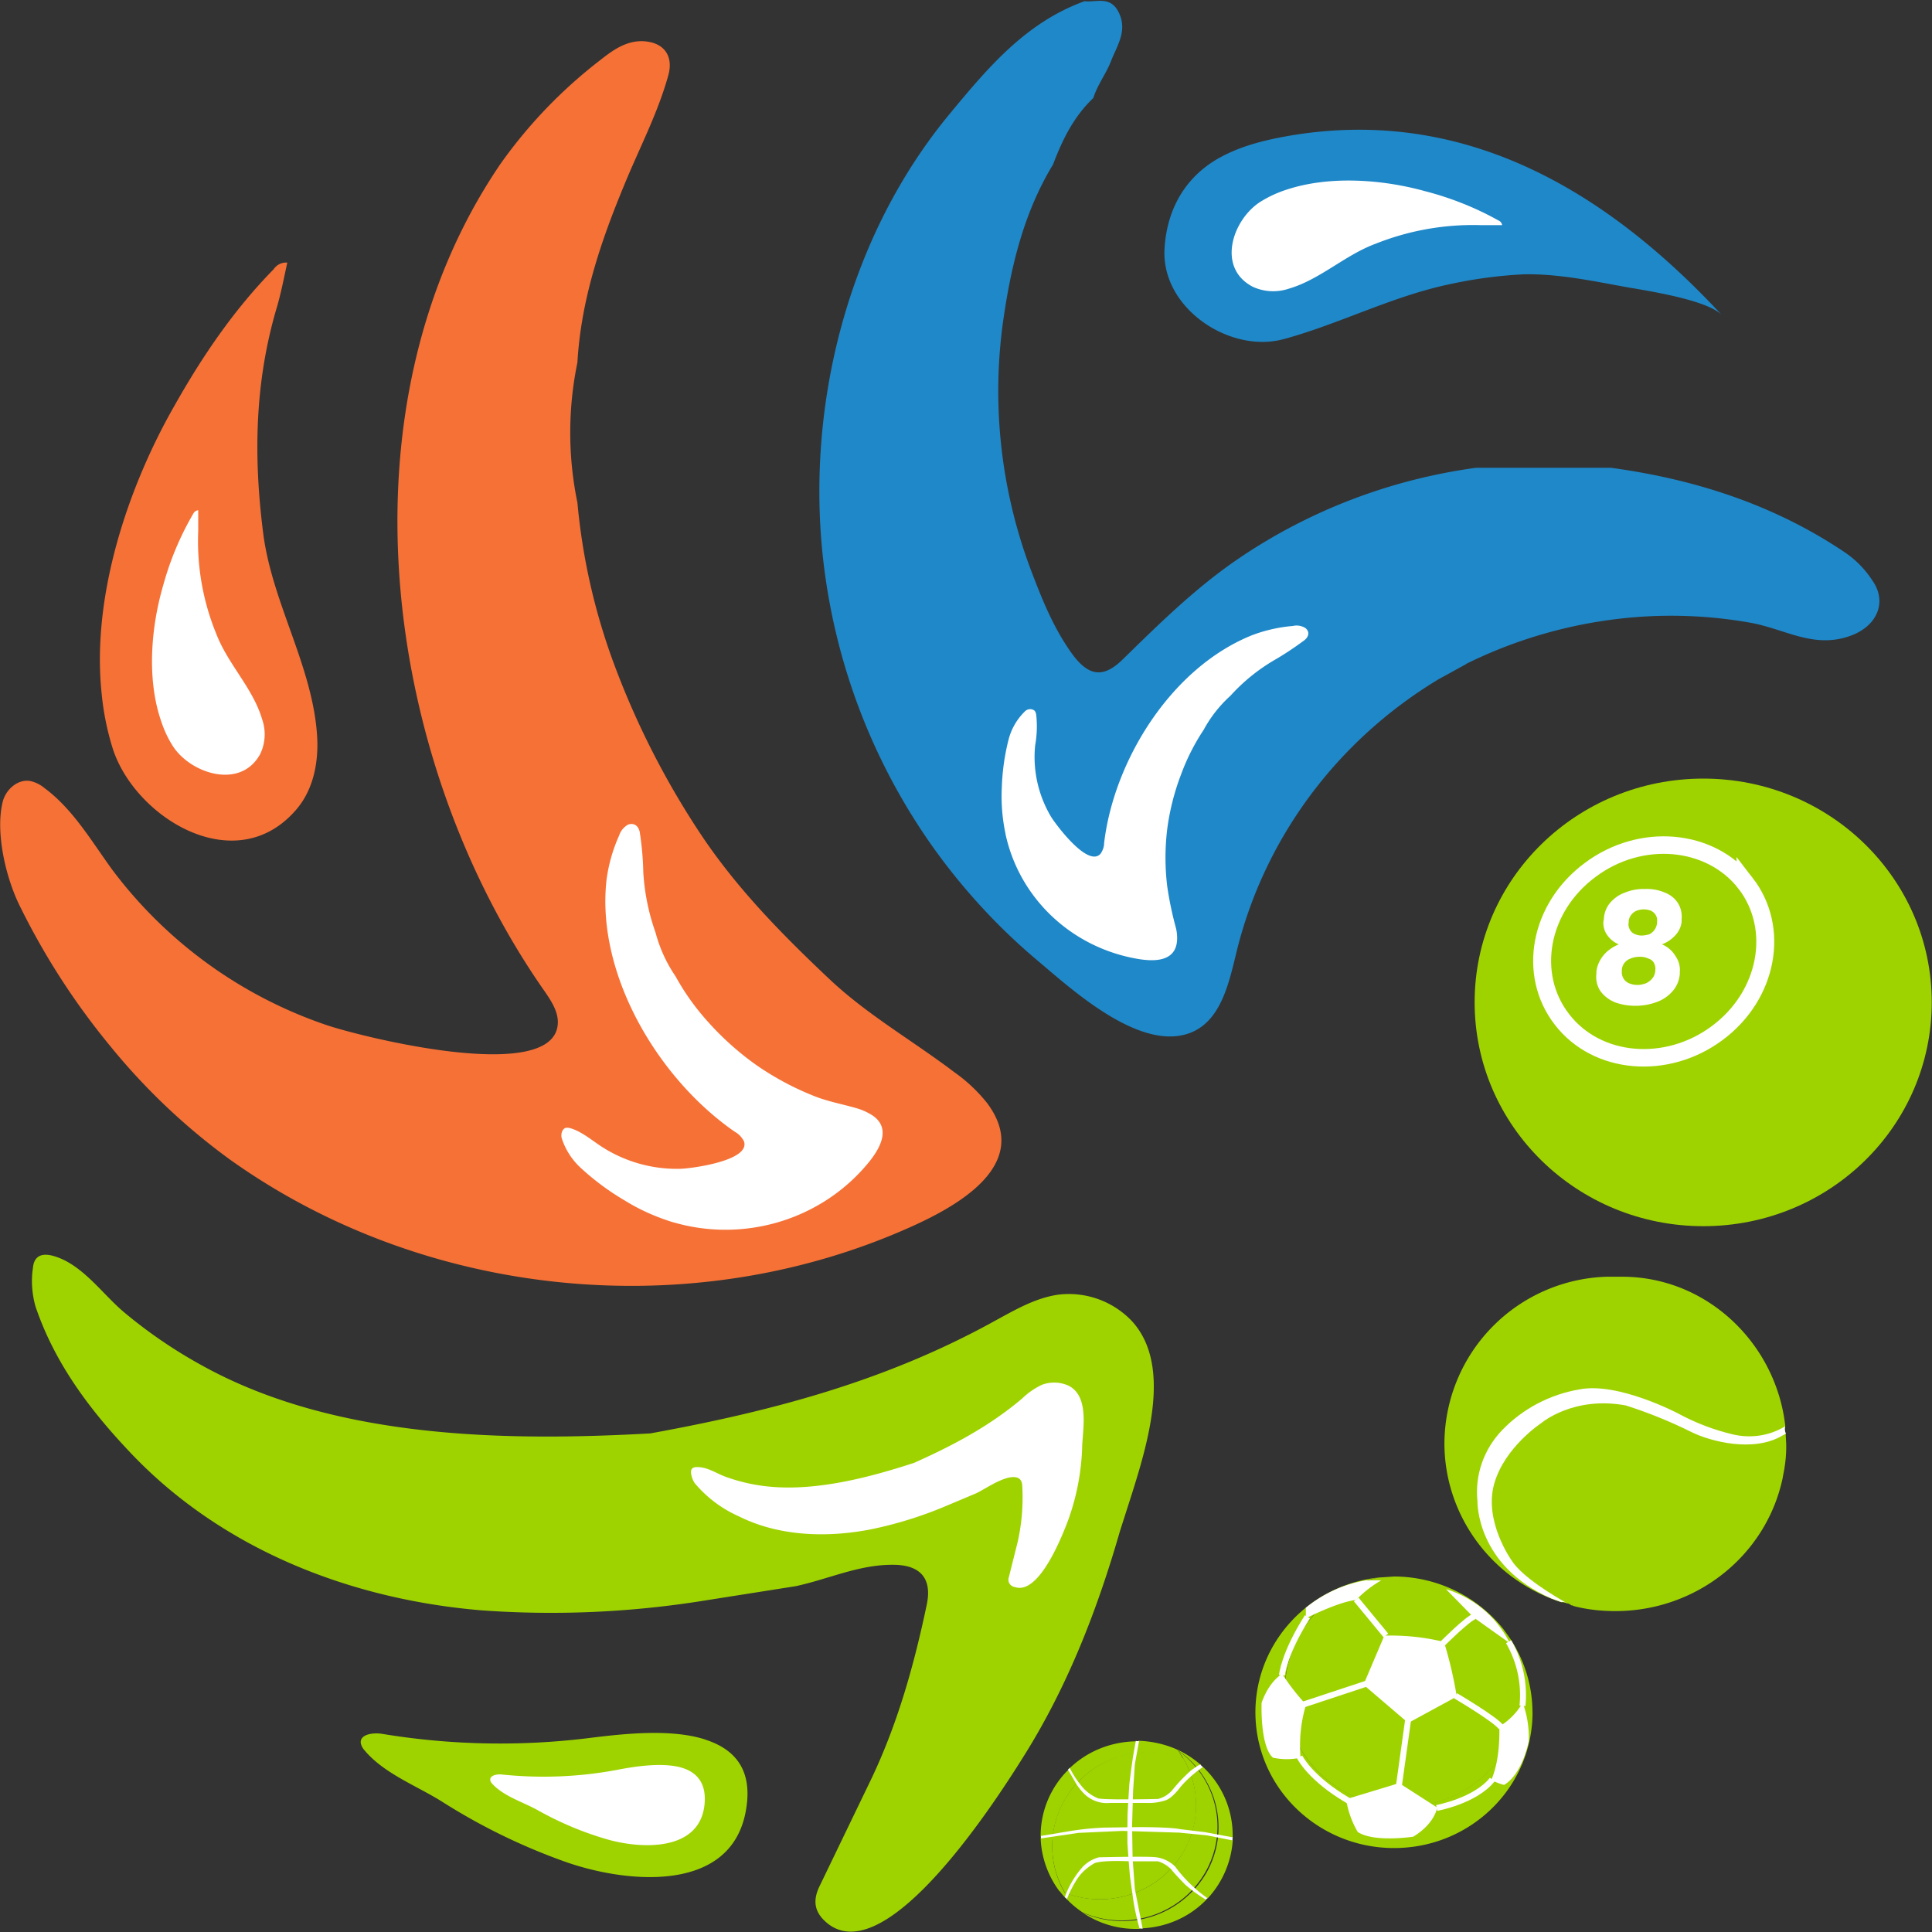 <svg xmlns="http://www.w3.org/2000/svg" width="40" height="40" viewBox="0 0 30 30" xmlns:v="https://vecta.io/nano"><rect x="0" y="0" width="30" height="30" fill="#333333" stroke="none"/><style><![CDATA[.B{fill:rgb(61.961%,82.745%,0%)}.C{fill:rgb(100%,100%,100%)}.D{stroke:rgb(100%,100%,100%)}.E{stroke-miterlimit:10}]]></style><path d="M3.563 18c3.031 2.168 7.18 2.586 10.598 1.043.789-.355 1.859-.996 1.164-1.918a2.45 2.45 0 0 0-.508-.477c-.637-.484-1.34-.883-1.93-1.437-.746-.703-1.461-1.43-2.027-2.289a12.89 12.89 0 0 1-1.332-2.629 9.74 9.74 0 0 1-.562-2.488 5.37 5.37 0 0 1 0-2.176c.055-.961.355-1.859.723-2.746.234-.574.527-1.125.691-1.723.078-.297-.074-.504-.391-.52-.27-.012-.484.148-.668.293A7.5 7.5 0 0 0 7.77 2.547c-2.555 3.75-1.836 9.219.664 12.813.117.168.242.348.227.543-.07.953-3.105.184-3.609.008a6.95 6.95 0 0 1-3.309-2.406c-.324-.445-.609-.941-1.055-1.27a.51.51 0 0 0-.227-.109c-.191-.027-.371.137-.418.32-.121.48.051 1.199.27 1.633a11.15 11.15 0 0 0 1.395 2.16A9.92 9.92 0 0 0 3.563 18zm-1.985-7.234a4.17 4.17 0 0 0 .172.855c.34 1.066 1.883 2.027 2.824.98.281-.305.371-.73.352-1.137-.055-1.086-.691-2.078-.836-3.16-.156-1.203-.137-2.371.211-3.539.063-.215.109-.453.16-.687a.23.23 0 0 0-.211.102c-.617.629-1.102 1.344-1.531 2.102-.723 1.258-1.301 2.961-1.141 4.484zm0 0" fill="rgb(96.471%,44.314%,21.176%)"/><path d="M22.766 10.309c.852-.422 1.785-.672 2.742-.734a7.03 7.03 0 0 1 1.668.094c.555.098 1.008.426 1.598.188.379-.156.527-.512.305-.836a1.55 1.55 0 0 0-.422-.437c-1.098-.742-2.328-1.141-3.641-1.32h-2.098c-1.32.18-2.582.66-3.68 1.406-.668.453-1.234 1.012-1.801 1.566-.301.297-.527.266-.777-.066-.301-.41-.484-.875-.66-1.34-.473-1.266-.613-2.629-.406-3.961.121-.805.324-1.602.758-2.316.145-.383.32-.742.625-1.031.063-.203.195-.371.27-.562.094-.246.277-.492.113-.789-.129-.234-.34-.133-.52-.152-.918.332-1.508 1.043-2.094 1.75-1.488 1.797-2.16 4.23-2 6.527.121 1.695.691 3.332 1.66 4.742.488.707 1.07 1.348 1.734 1.902.531.449 1.582 1.402 2.352 1.094.465-.187.59-.762.707-1.246.43-1.766 1.559-3.289 3.141-4.242l.426-.234zm-2.832-5.043c.883-.242 1.676-.664 2.586-.855.379-.082.762-.133 1.152-.152.523-.008 1.051.102 1.559.195.332.059 1.281.199 1.508.441-1.75-1.887-3.93-3.227-6.633-2.801-.434.07-.871.172-1.242.398-.5.309-.75.809-.781 1.371-.055.922 1.016 1.633 1.852 1.402zm0 0" fill="rgb(12.157%,53.333%,78.824%)"/><g class="B"><path d="M17.586 23.164c.277-.879.582-2-.008-2.648a1.35 1.35 0 0 0-1.133-.414c-.359.047-.684.238-1 .41-1.754.969-3.582 1.434-5.543 1.781l.262-.039c-2.312.133-4.969.09-7.027-1.051a7.51 7.51 0 0 1-1.203-.82c-.348-.289-.656-.758-1.113-.883-.223-.059-.297.051-.309.184-.031.199-.016.406.039.602.297.879.84 1.602 1.469 2.266 1.414 1.496 3.402 2.281 5.453 2.453a15 15 0 0 0 3.375-.137l1.508-.238c.508-.109.98-.336 1.512-.332.418 0 .609.207.523.617-.195.93-.449 1.84-.859 2.703l-.797 1.652c-.125.246-.09.43.117.598.934.742 2.672-2 3.059-2.621.672-1.074 1.133-2.266 1.48-3.473l.195-.609zm-6.633 3.848c-.527-.172-1.262-.09-1.75-.031a11.24 11.24 0 0 1-3.277-.059c-.137-.02-.34.008-.324.145.008.035.023.07.047.098.305.375.824.563 1.223.816a9.49 9.49 0 0 0 1.898.926c.945.336 2.602.512 2.816-.816.105-.629-.195-.937-.633-1.078zm8.188 1.523v-.043a1.45 1.45 0 0 0-.461-1.055c-.023-.008-.027-.012-.031-.016a.03.03 0 0 1-.008-.02 1.53 1.53 0 0 0-.379-.242c.645.426.848 1.262.469 1.926a1.51 1.51 0 0 1-1.922.613 1.47 1.47 0 0 0 .844.254h.035c.008-.008.02-.012.031-.008.395-.016.75-.176 1.008-.441 0-.012.008-.023.02-.027h.008c.227-.246.363-.562.387-.895-.012-.008-.016-.016-.012-.027s.004-.016.012-.02zm0 0"/><path d="M18.293 27.18c.391.539.367 1.266-.059 1.777s-1.152.676-1.766.406l-.02-.008c.027.039.055.074.09.109a.03.03 0 0 1 .02.008c.012.016.012.02.012.023.07.074.152.141.238.199.695.305 1.516.043 1.898-.605s.199-1.469-.418-1.91zm0 0"/><path d="M18.293 27.18l-.031-.02c-.18-.078-.375-.121-.574-.129-.004.008-.012.008-.02.008h-.016c-.398.004-.766.152-1.043.418-.008.016-.012.016-.016.02a1.44 1.44 0 0 0-.434 1.023v.016c.004.008.004.02 0 .027a1.47 1.47 0 0 0 .289.82l.02.008.07.027c-.316-.535-.25-1.211.16-1.68s1.086-.633 1.676-.406l-.082-.133zm0 0"/><path d="M18.574 28.035c0 .805-.672 1.457-1.492 1.457a1.5 1.5 0 0 1-.543-.098 1.43 1.43 0 0 1 .16-1.68 1.51 1.51 0 0 1 1.676-.41c.129.223.199.473.199.73zm0 0"/></g><g class="C"><path d="M17.637 27.031c.016.008.031.008.051 0l-.066.363-.027.41-.016.539.008.512.035.477.121.617s-.043-.008-.047 0c-.039-.137-.07-.273-.094-.414l-.051-.363c-.008-.031-.039-.469-.043-.527s0-.426 0-.453.027-.488.031-.512a16.72 16.72 0 0 1 .055-.406l.043-.242zm0 0"/><path d="M18.645 27.402c.008.016.02.027.035.035-.129.09-.246.191-.348.309 0 0-.129.18-.238.211a.86.86 0 0 1-.301.039h-.559a.5.5 0 0 1-.367-.113c-.059-.051-.105-.109-.148-.172l-.137-.234c.012-.004.02-.016.027-.027.051.098.109.191.18.277a.64.64 0 0 0 .266.199c.141.027.926.008.926.008.094-.023.176-.078.234-.152.086-.105.176-.199.277-.289.012-.008.145-.109.152-.09zm.496 1.133a.08.08 0 0 0 0 .043l-.398-.078-.434-.043-.879-.027-.684.031-.582.086v-.039l.469-.078a4.47 4.47 0 0 1 .508-.051l.555-.008s.48 0 .621.031l.391.047.438.082zm-.411.965c0-.012.012-.023.023-.023-.195-.137-.367-.305-.508-.496-.09-.086-.203-.137-.328-.145-.195-.012-.852.004-.852.004a.53.53 0 0 0-.27.168 1.46 1.46 0 0 0-.262.453c.016.008.027.02.031.035a1.76 1.76 0 0 1 .156-.309c.066-.105.16-.187.266-.25 0 0 .063-.055.555-.035h.438a.49.49 0 0 1 .211.129c.059.078.219.238.219.238.098.086.203.16.313.227zm0 0"/></g><path d="M29.996 15.563c0 1.922-1.586 3.477-3.547 3.477s-3.551-1.555-3.551-3.477 1.59-3.473 3.551-3.473 3.547 1.555 3.547 3.473zm0 0" class="B"/><path d="M295.758 163.537c-.031-9.716-8.647-17.624-19.277-17.588-10.638-.024-19.224 7.849-19.219 17.599-.029 9.725 8.613 17.599 19.217 17.597 10.638.024 19.25-7.883 19.279-17.608zm0 0" transform="matrix(.074 -.055 .056 .072 -3.94 18.206)" fill="none" stroke-width="3" class="D E"/><path d="M25.059 15.555a.5.5 0 0 1-.215-.176.4.4 0 0 1-.055-.258v-.031c.008-.09.047-.176.105-.25s.148-.137.242-.176a.41.41 0 0 1-.18-.145c-.043-.059-.062-.133-.059-.203l.008-.047a.42.42 0 0 1 .09-.242c.063-.074.141-.133.23-.164.102-.043.211-.062.32-.059.109-.004.215.016.313.059a.41.41 0 0 1 .199.164c.043.07.063.156.055.242v.047c-.008.074-.043.148-.094.203-.059.066-.129.113-.211.145a.44.44 0 0 1 .211.184.37.37 0 0 1 .066.246v.031c-.008.094-.043.184-.105.258s-.148.137-.242.172a.94.94 0 0 1-.344.063c-.117 0-.23-.02-.336-.062zm.504-.289a.28.28 0 0 0 .098-.078c.027-.035.039-.074.043-.117v-.016c.004-.035-.004-.07-.023-.105s-.051-.055-.086-.066a.3.3 0 0 0-.133-.027c-.051 0-.098.008-.141.027-.039.012-.074.039-.098.07s-.035.066-.039.102v.02c-.004.039.004.078.023.113s.051.063.086.078a.33.33 0 0 0 .137.027c.043 0 .09-.012.133-.027zm.047-.758c.07-.035.117-.105.121-.184v-.016c.004-.035-.004-.07-.02-.098s-.043-.051-.07-.066c-.039-.016-.078-.023-.117-.023s-.078.008-.117.023c-.066.031-.113.094-.117.164v.02c-.008.035 0 .07.016.102s.039.055.07.07.074.027.113.027.082-.008.121-.02zm0 0" class="C"/><path d="M27.73 22.27c-.02-.039-.023-.086-.008-.125-.141-1.277-1.211-2.32-2.535-2.32h-.238a2.6 2.6 0 0 0-2.52 2.594c.004 1.117.734 2.109 1.816 2.461h.012c.023 0 .047.004.066.016.027 0 .055.012.074.031.016 0 .027.004.039.012.211.055.43.078.648.078 1.258 0 2.344-.863 2.598-2.07 0-.012.027-.137.027-.152a2.02 2.02 0 0 0 .027-.375l-.008-.148zm0 0" class="B"/><path d="M27.719 22.148c-.242.148-.535.191-.812.125-.297-.07-.582-.18-.848-.324 0 0-.93-.492-1.531-.375-.461.078-.883.301-1.203.633-.285.297-.426.699-.383 1.105 0 0-.027.996 1.145 1.508l.152.055h.023c.023 0 .043.004.063.016-.184-.105-.691-.402-.855-.664 0 0-.43-.602-.27-1.18s.738-.953.738-.953.496-.422 1.309-.27c.352.113.691.25 1.02.414.285.141.961.324 1.414.051l.051-.027c-.016-.035-.023-.074-.012-.113zm0 0" class="C"/><g class="B"><path d="M23.797 26.59c0 1.133-.914 2.063-2.07 2.105s-2.141-.82-2.227-1.949.754-2.121 1.902-2.25c-.785.164-1.371.809-1.445 1.594s.379 1.52 1.117 1.824 1.598.105 2.117-.496a1.77 1.77 0 0 0 .148-2.125c.297.371.457.828.457 1.297zm0 0"/><path d="M23.629 26.258c0 .945-.746 1.73-1.711 1.797s-1.816-.609-1.949-1.547.492-1.816 1.438-2.012l.242-.016a2.18 2.18 0 0 1 1.695.816 1.76 1.76 0 0 1 .285.961zm0 0"/></g><g stroke-width=".092" class="D E"><path d="M20.246 26.465l.98-.324" fill="none"/><path d="M21.059 24.836l.461.559" fill="rgb(18.039%,18.824%,20%)"/><path d="M22.406 25.516s.383-.383.492-.418m-.296 1.234s.617.363.707.488m-1.446-.101l-.141 1.012m1.704-2.239c.176.305.25.652.215.996m-1.332 1.586s.598-.109.863-.441m-2.992-.352s.16.332.758.68m-1.032-1.949s.031-.336.395-.906" fill="none"/></g><g class="C"><path d="M21.172 26.16l.324-.762c.313-.008.625.023.926.098.086.277.152.563.199.848l-.754.41zm1.281-1.484c.434.133.793.438.992.84l-.559-.398zm.828 2.133a1.01 1.01 0 0 0 .363-.371 1.56 1.56 0 0 1 .094.598s-.094.512-.383.68a.88.88 0 0 1-.199-.078s.141-.27.125-.828zm-2.379 1.129l.824-.25.59.379s-.031.246-.371.453c0 0-.613.094-.863-.074a1.46 1.46 0 0 1-.18-.508zm-.707-.645c-.023-.277.004-.559.086-.824a3.31 3.31 0 0 1-.371-.477s-.199.105-.32.449c0 0-.027.672.176.852.141.031.289.031.43 0zm0 0"/><path d="M20.277 24.965v.164s.508-.258.781-.285a1.75 1.75 0 0 1 .391-.305h-.238a2.02 2.02 0 0 0-.934.426zm-9.82-5.985c1.109.324 2.313-.047 3.035-.934.164-.203.363-.531.043-.734a.96.96 0 0 0-.203-.094c-.242-.074-.492-.113-.73-.215a4.42 4.42 0 0 1-.875-.477 4.48 4.48 0 0 1-.734-.66 3.75 3.75 0 0 1-.504-.707 2.2 2.2 0 0 1-.309-.676 3.39 3.39 0 0 1-.191-.941 4.65 4.65 0 0 0-.055-.621c-.02-.102-.094-.148-.18-.117a.3.3 0 0 0-.141.172 2.45 2.45 0 0 0-.195.688c-.164 1.469.805 3.09 1.992 3.91.063.035.109.086.141.145.113.305-.82.426-.984.43a2.15 2.15 0 0 1-1.242-.355c-.152-.102-.297-.223-.461-.273-.027-.008-.051-.012-.078-.008-.055.016-.078.09-.066.152.055.18.16.344.301.473a3.97 3.97 0 0 0 .688.508c.234.145.484.254.75.336zm0 0"/><path d="M16.816 22.281c.023-.281.035-.629-.219-.762a.54.54 0 0 0-.418-.016 1.13 1.13 0 0 0-.305.211c-.52.441-1.102.746-1.738 1.027l.086-.035c-.773.254-1.68.488-2.473.352a2.72 2.72 0 0 1-.477-.125c-.145-.051-.285-.156-.453-.152-.078 0-.09.043-.09.082a.37.37 0 0 0 .059.168 1.9 1.9 0 0 0 .688.516c.602.301 1.34.34 2.055.199a6.17 6.17 0 0 0 1.137-.352l.492-.207c.156-.078.305-.187.484-.238.145-.035.227 0 .23.129a3.17 3.17 0 0 1-.07.859l-.137.547c-.012.035-.012.074.008.105s.051.051.086.055c.379.129.742-.82.824-1.035a3.67 3.67 0 0 0 .219-1.137c0-.059.008-.121.012-.191zM2.504 11.203c.043.129.098.25.168.363.266.441 1.059.707 1.367.145.082-.168.094-.363.031-.543-.141-.48-.531-.855-.711-1.324a3.79 3.79 0 0 1-.281-1.598v-.324c-.059.012-.07.043-.086.07a4.63 4.63 0 0 0-.457 1.094c-.187.637-.262 1.453-.031 2.117zm8.055 16.238c-.297-.074-.699-.012-.965.039-.594.113-1.203.137-1.805.074-.078-.008-.187.016-.176.09.004.02.016.039.031.055.18.195.473.281.699.406.34.191.699.344 1.074.453.531.156 1.449.199 1.523-.539.035-.352-.141-.516-.383-.578zm0 0"/><path d="M15.613 12.949c.215 1 1.027 1.766 2.055 1.941.234.039.582.055.609-.281a.66.66 0 0 0-.016-.195 5.38 5.38 0 0 1-.137-.656 3.69 3.69 0 0 1 0-.879 3.71 3.71 0 0 1 .215-.852 3.32 3.32 0 0 1 .352-.695 1.98 1.98 0 0 1 .414-.527 2.88 2.88 0 0 1 .676-.551c.164-.094.32-.199.473-.312.074-.059.082-.133.02-.187-.059-.039-.133-.051-.199-.035a2.34 2.34 0 0 0-.637.145c-1.258.508-2.141 1.949-2.293 3.223 0 .059-.02.117-.055.168-.195.223-.695-.453-.77-.574-.199-.336-.285-.723-.246-1.109a1.66 1.66 0 0 0 .016-.477c-.004-.023-.012-.047-.027-.062-.047-.035-.109-.027-.148.012a.94.94 0 0 0-.254.438 3.47 3.47 0 0 0-.105.746 2.78 2.78 0 0 0 .059.723zm4.352-10c-.129.043-.25.098-.367.168-.449.262-.723 1.035-.145 1.336a.76.76 0 0 0 .555.031c.488-.141.875-.523 1.352-.699a4.08 4.08 0 0 1 1.633-.289h.332c-.012-.059-.047-.066-.074-.082-.352-.195-.73-.344-1.121-.445-.648-.18-1.48-.25-2.164-.02zm0 0"/></g></svg>